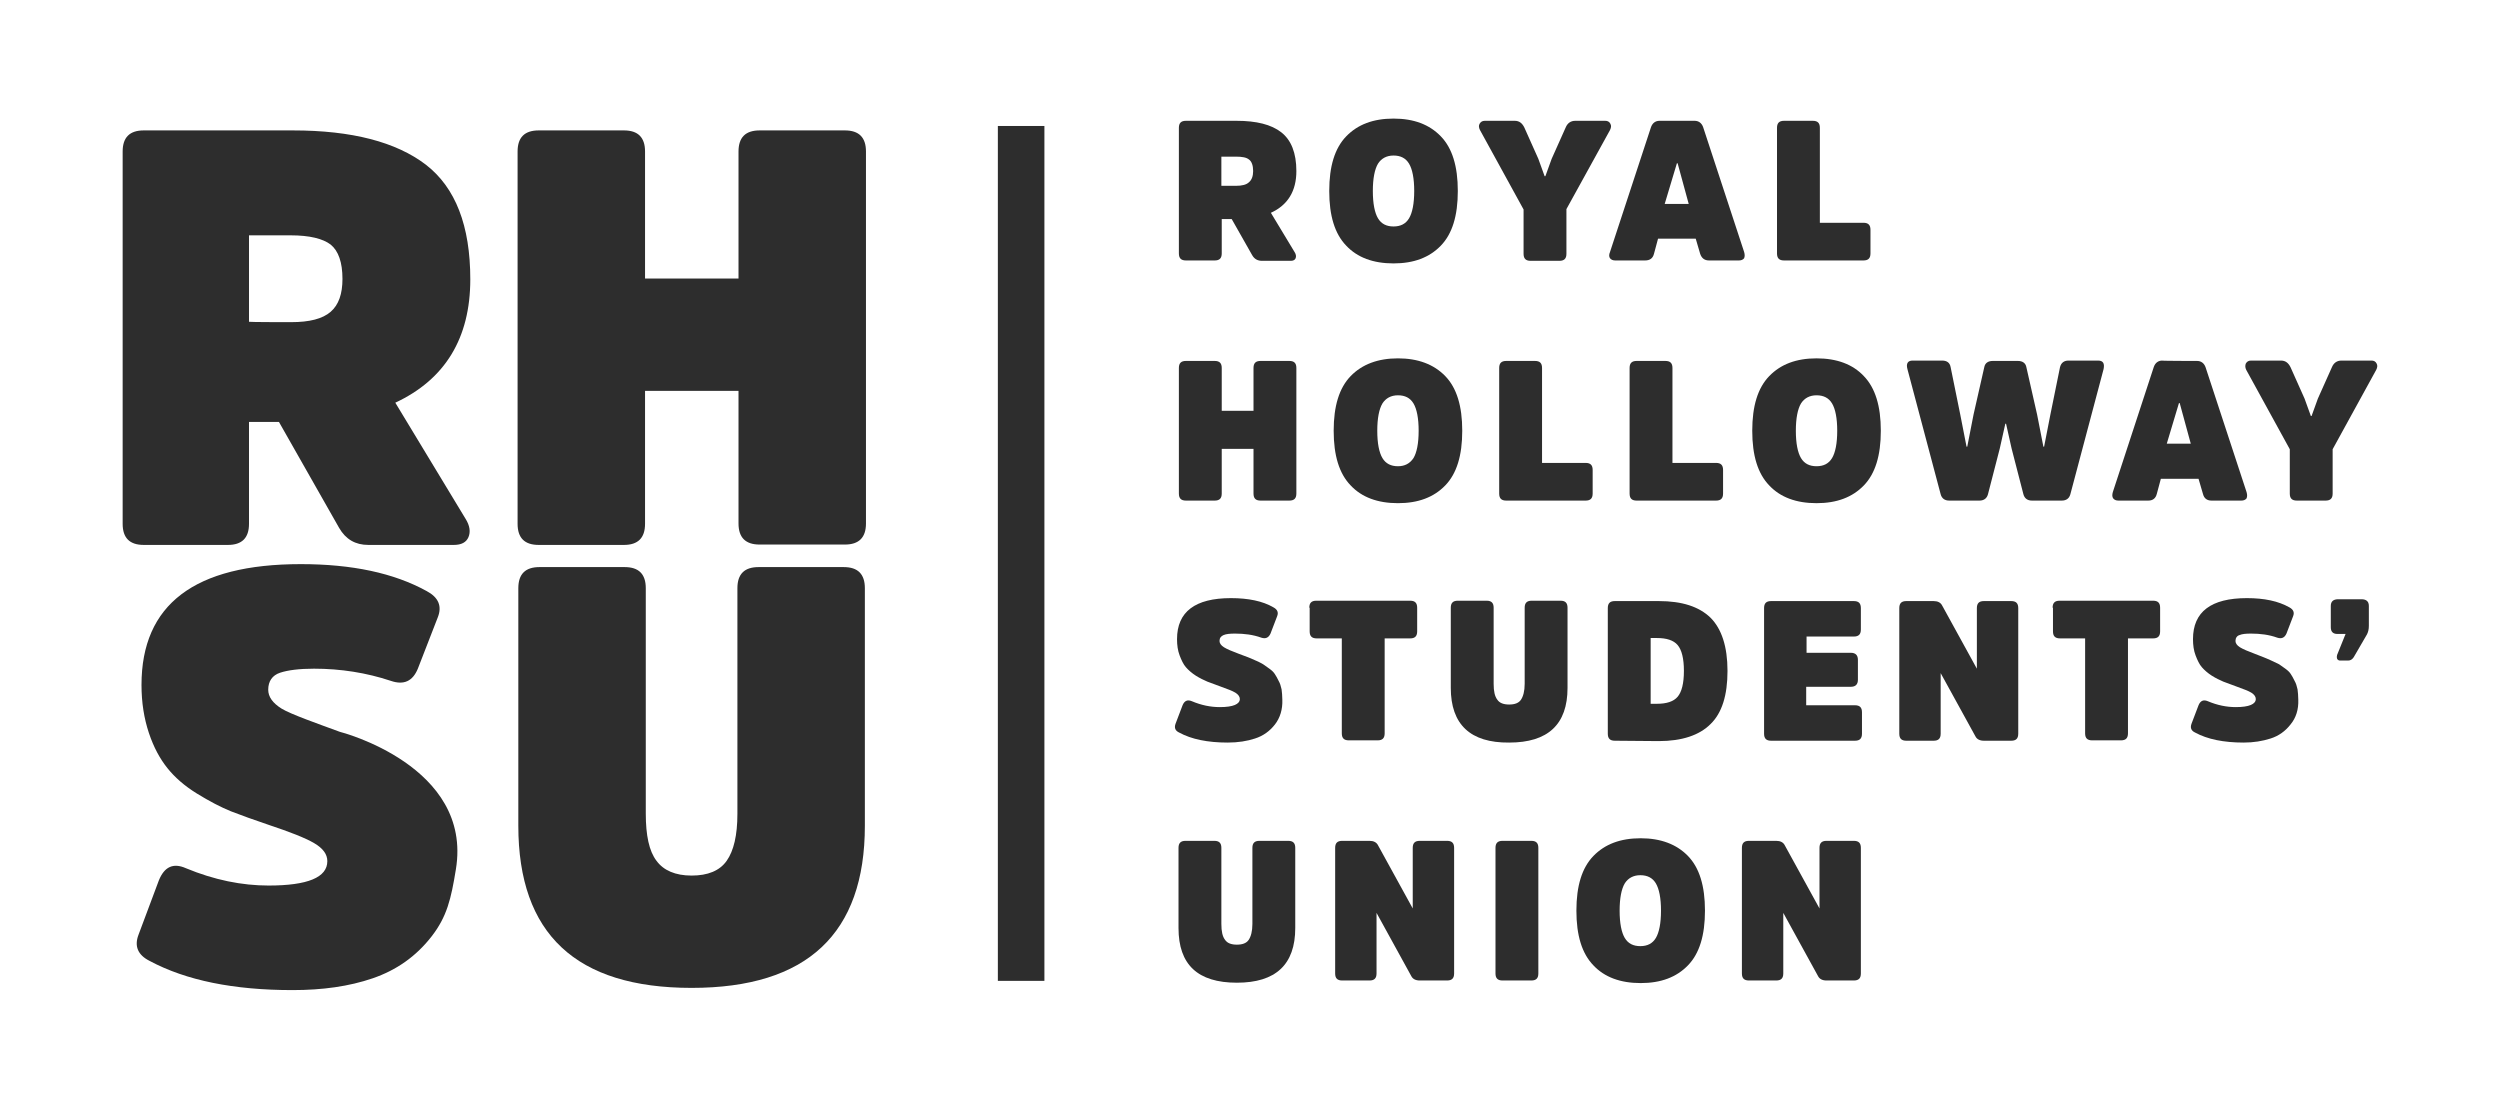 <?xml version="1.0" encoding="utf-8"?>
<!-- Generator: Adobe Illustrator 22.0.1, SVG Export Plug-In . SVG Version: 6.00 Build 0)  -->
<svg version="1.1" id="Layer_1" xmlns="http://www.w3.org/2000/svg" xmlns:xlink="http://www.w3.org/1999/xlink" x="0px" y="0px"
	 viewBox="0 0 676.7 300.1" style="enable-background:new 0 0 676.7 300.1;" xml:space="preserve">
<style type="text/css">
	.st0{fill:#333333;}
	.st1{fill:#2D2D2D;}
	.st2{fill:#7AC6CA;}
</style>
<g>
	<path class="st0" d="M240.1-1330.2c28.7,0,50.4,5.6,64.8,16.7s21.7,29.7,21.7,55.8c0,28.7-12.2,48.8-36.5,60.2l34.3,56.5
		c2.1,3.4,2.6,6.4,1.4,9s-3.5,3.8-7.1,3.8h-41.7c-6.3,0-11-2.8-14.3-8.3l-29.4-51.7h-14.6v49.7c0,6.8-3.4,10.3-10.3,10.3h-41.1
		c-6.9,0-10.3-3.4-10.3-10.3V-1320c0-6.8,3.4-10.3,10.3-10.3L240.1-1330.2L240.1-1330.2z M239.2-1236.6c8.9,0,15.4-1.7,19.3-5.1
		c3.9-3.4,5.9-8.8,5.9-16c0-8.2-1.9-13.8-5.7-16.7c-3.8-2.9-10.3-4.4-19.4-4.4h-20.6v42.2H239.2z"/>
	<path class="st0" d="M457.4-1203.2h-45.7v64.8c0,6.8-3.4,10.3-10.3,10.3h-41.7c-6.9,0-10.3-3.4-10.3-10.3V-1320
		c0-6.8,3.4-10.3,10.3-10.3h41.7c6.9,0,10.3,3.4,10.3,10.3v62h45.7v-62c0-6.8,3.4-10.3,10.3-10.3h41.7c6.9,0,10.3,3.4,10.3,10.3
		v181.6c0,6.8-3.4,10.3-10.3,10.3h-41.7c-6.9,0-10.3-3.4-10.3-10.3V-1203.2z"/>
	<path class="st0" d="M350.1-991v-115.9c0-6.8,3.4-10.3,10.3-10.3H402c6.9,0,10.3,3.4,10.3,10.3V-997c0,10.7,1.7,18.4,5.1,23.1
		c3.4,4.8,9.1,7.1,17.1,7.1c8,0,13.7-2.4,17.1-7.1s5.1-12.4,5.1-22.8v-110.2c0-6.8,3.4-10.3,10.3-10.3h41.7
		c6.9,0,10.3,3.4,10.3,10.3V-991c0,52.7-28.2,79.1-84.5,79.1C378.2-911.9,350.1-938.2,350.1-991z"/>
	<path class="st0" d="M319.5-969.8c-2.4,14.4-4.3,23.1-11.9,32.8s-17.1,16.5-28.6,20.3s-24.5,5.8-39.1,5.8
		c-28.6,0-51.9-4.7-69.7-14.2c-5.7-2.8-7.5-7.1-5.4-12.8l10-26.5c2.7-6.6,7-8.6,13.1-6c13.9,5.7,27.3,8.5,40.4,8.5
		c19.2,0,28.7-4,28.7-12c0-3.4-2.2-6.3-6.5-8.8c-4.4-2.5-11.7-5.4-21.9-8.8c-7.4-2.5-13.6-4.7-18.5-6.7c-4.9-2-10.4-4.9-16.5-8.7
		c-6.1-3.8-10.9-7.9-14.5-12.4c-3.6-4.5-6.6-10.1-9.1-17.1c-2.5-6.9-3.7-14.8-3.7-23.5c0-39.3,25.9-58.9,77.7-58.9
		c25,0,45.5,4.4,61.4,13.1c5.7,3,7.5,7.3,5.4,12.8l-9.7,25c-2.5,6.1-6.8,8.1-13.1,6c-12-4-24.5-6-37.6-6c-7.2,0-12.7,0.7-16.5,2
		s-5.7,4.1-5.7,8.2c0,3.4,2.1,6.4,6.4,9.1c4.3,2.7,18.3,7.6,28.5,11.4C263.2-1036.8,327.9-1020.2,319.5-969.8z"/>
</g>
<g>
	<g>
		<path class="st1" d="M334.7,32.7c5.4,0,9.4,1,12.1,3.1c2.7,2.1,4.1,5.6,4.1,10.5c0,5.4-2.3,9.2-6.9,11.3l6.4,10.6
			c0.4,0.6,0.5,1.2,0.3,1.7c-0.2,0.5-0.7,0.7-1.3,0.7h-7.8c-1.2,0-2.1-0.5-2.7-1.6l-5.5-9.7h-2.7v9.3c0,1.3-0.6,1.9-1.9,1.9H321
			c-1.3,0-1.9-0.6-1.9-1.9v-34c0-1.3,0.6-1.9,1.9-1.9H334.7z M334.5,50.3c1.7,0,2.9-0.3,3.6-1c0.7-0.6,1.1-1.6,1.1-3
			c0-1.5-0.4-2.6-1.1-3.1c-0.7-0.6-1.9-0.8-3.6-0.8h-3.9v7.9H334.5z"/>
		<path class="st1" d="M390,36.9c3.1,3.2,4.6,8.1,4.6,14.8c0,6.7-1.5,11.6-4.6,14.8c-3.1,3.2-7.3,4.8-12.8,4.8s-9.8-1.6-12.8-4.8
			c-3.1-3.2-4.6-8.1-4.6-14.8s1.5-11.6,4.6-14.8c3.1-3.2,7.3-4.8,12.8-4.8C382.7,32.1,386.9,33.7,390,36.9z M381.4,59.1
			c0.9-1.5,1.4-4,1.4-7.4c0-3.4-0.5-5.9-1.4-7.4c-0.9-1.5-2.3-2.2-4.2-2.2s-3.3,0.8-4.2,2.2c-0.9,1.5-1.4,4-1.4,7.4
			c0,3.4,0.5,5.9,1.4,7.4c0.9,1.5,2.3,2.2,4.2,2.2C379.1,61.3,380.5,60.6,381.4,59.1z"/>
		<path class="st1" d="M424,68.7c0,1.3-0.6,1.9-1.9,1.9h-7.8c-1.3,0-1.9-0.6-1.9-1.9v-12l-11.8-21.5c-0.3-0.6-0.4-1.2-0.1-1.7
			c0.3-0.5,0.7-0.8,1.4-0.8h8.1c1.2,0,2,0.6,2.6,1.8l3.8,8.5l1.7,4.7h0.2L420,43l3.8-8.5c0.5-1.2,1.4-1.8,2.6-1.8h8.1
			c0.6,0,1.1,0.2,1.4,0.8s0.2,1-0.1,1.7L424,56.6L424,68.7L424,68.7z"/>
		<path class="st1" d="M458.7,32.7c1.1,0,1.9,0.6,2.3,1.7l11.1,33.8c0.2,0.7,0.2,1.2,0,1.7c-0.3,0.4-0.8,0.6-1.4,0.6h-8.1
			c-1.2,0-2-0.6-2.4-1.8l-1.2-4.1h-10.2l-1.1,4.1c-0.3,1.2-1.1,1.8-2.4,1.8h-8.1c-0.6,0-1.1-0.2-1.4-0.6c-0.3-0.4-0.3-1,0-1.7
			l11.1-33.8c0.4-1.1,1.2-1.7,2.3-1.7H458.7z M457.1,55.2l-3-11h-0.2l-3.3,11H457.1z"/>
		<path class="st1" d="M492.6,60.3h11.8c1.3,0,1.9,0.6,1.9,1.9v6.4c0,1.3-0.6,1.9-1.9,1.9h-21.5c-1.3,0-1.9-0.6-1.9-1.9v-34
			c0-1.3,0.6-1.9,1.9-1.9h7.8c1.3,0,1.9,0.6,1.9,1.9V60.3z"/>
		<path class="st1" d="M339.3,121.5h-8.6v12.1c0,1.3-0.6,1.9-1.9,1.9H321c-1.3,0-1.9-0.6-1.9-1.9v-34c0-1.3,0.6-1.9,1.9-1.9h7.8
			c1.3,0,1.9,0.6,1.9,1.9v11.6h8.6V99.6c0-1.3,0.6-1.9,1.9-1.9h7.8c1.3,0,1.9,0.6,1.9,1.9v34c0,1.3-0.6,1.9-1.9,1.9h-7.8
			c-1.3,0-1.9-0.6-1.9-1.9V121.5z"/>
		<path class="st1" d="M391.2,101.8c3.1,3.2,4.6,8.1,4.6,14.8c0,6.7-1.5,11.6-4.6,14.8c-3.1,3.2-7.3,4.8-12.8,4.8s-9.8-1.6-12.8-4.8
			c-3.1-3.2-4.6-8.1-4.6-14.8s1.5-11.6,4.6-14.8c3.1-3.2,7.4-4.8,12.8-4.8C383.8,97,388.1,98.6,391.2,101.8z M382.6,124
			c0.9-1.5,1.4-4,1.4-7.4s-0.5-5.9-1.4-7.4c-0.9-1.5-2.3-2.2-4.2-2.2s-3.3,0.8-4.2,2.2c-0.9,1.5-1.4,4-1.4,7.4s0.5,5.9,1.4,7.4
			c0.9,1.5,2.3,2.2,4.2,2.2C380.2,126.2,381.6,125.5,382.6,124z"/>
		<path class="st1" d="M417.4,125.3h11.8c1.3,0,1.9,0.6,1.9,1.9v6.4c0,1.3-0.6,1.9-1.9,1.9h-21.5c-1.3,0-1.9-0.6-1.9-1.9v-34
			c0-1.3,0.6-1.9,1.9-1.9h7.8c1.3,0,1.9,0.6,1.9,1.9V125.3z"/>
		<path class="st1" d="M452.7,125.3h11.8c1.3,0,1.9,0.6,1.9,1.9v6.4c0,1.3-0.6,1.9-1.9,1.9h-21.5c-1.3,0-1.9-0.6-1.9-1.9v-34
			c0-1.3,0.6-1.9,1.9-1.9h7.8c1.3,0,1.9,0.6,1.9,1.9L452.7,125.3L452.7,125.3z"/>
		<path class="st1" d="M504.5,101.8c3.1,3.2,4.6,8.1,4.6,14.8c0,6.7-1.5,11.6-4.6,14.8c-3.1,3.2-7.3,4.8-12.8,4.8s-9.8-1.6-12.8-4.8
			c-3.1-3.2-4.6-8.1-4.6-14.8s1.5-11.6,4.6-14.8s7.3-4.8,12.8-4.8C497.2,97,501.5,98.6,504.5,101.8z M495.9,124
			c0.9-1.5,1.4-4,1.4-7.4s-0.5-5.9-1.4-7.4c-0.9-1.5-2.3-2.2-4.2-2.2s-3.3,0.8-4.2,2.2c-0.9,1.5-1.4,4-1.4,7.4s0.5,5.9,1.4,7.4
			c0.9,1.5,2.3,2.2,4.2,2.2C493.6,126.2,495,125.5,495.9,124z"/>
		<path class="st1" d="M546.2,97.7c1.3,0,2.1,0.6,2.3,1.7l2.9,12.8l1.7,8.7h0.2l1.7-8.7l2.6-12.8c0.3-1.2,1.1-1.8,2.3-1.8h8
			c1.4,0,1.8,0.8,1.5,2.3l-9,33.9c-0.3,1.1-1.1,1.7-2.3,1.7H550c-1.2,0-2-0.6-2.3-1.7l-3.2-12.4l-1.5-6.7h-0.2l-1.5,6.7l-3.2,12.4
			c-0.3,1.1-1.1,1.7-2.3,1.7h-8.2c-1.2,0-2-0.6-2.3-1.7l-9-33.9c-0.4-1.5,0.1-2.3,1.4-2.3h8c1.3,0,2.1,0.6,2.3,1.8l2.6,12.8l1.7,8.7
			h0.2l1.7-8.7l2.9-12.8c0.2-1.1,1-1.7,2.3-1.7H546.2z"/>
		<path class="st1" d="M594.7,97.7c1.1,0,1.9,0.6,2.3,1.7l11.1,33.8c0.2,0.7,0.2,1.2,0,1.7c-0.3,0.4-0.8,0.6-1.4,0.6h-8.1
			c-1.2,0-2-0.6-2.3-1.8l-1.2-4.1h-10.2l-1.1,4.1c-0.3,1.2-1.1,1.8-2.3,1.8h-8.1c-0.6,0-1.1-0.2-1.4-0.6c-0.3-0.4-0.3-1-0.1-1.7
			l11.1-33.9c0.4-1.1,1.2-1.7,2.3-1.7C585,97.7,594.7,97.7,594.7,97.7z M593,120.1l-3-11h-0.2l-3.3,11H593z"/>
		<path class="st1" d="M631.4,133.6c0,1.3-0.6,1.9-1.9,1.9h-7.8c-1.3,0-1.9-0.6-1.9-1.9v-12L608,100.1c-0.3-0.6-0.3-1.2-0.1-1.7
			c0.3-0.5,0.7-0.8,1.4-0.8h8.1c1.2,0,2,0.6,2.6,1.8l3.8,8.5l1.7,4.7h0.2l1.7-4.7l3.8-8.5c0.5-1.2,1.4-1.8,2.6-1.8h8.1
			c0.6,0,1.1,0.2,1.4,0.8c0.3,0.5,0.2,1.1-0.1,1.7l-11.8,21.5L631.4,133.6L631.4,133.6z"/>
		<path class="st1" d="M345.1,196.1c-1.4,1.8-3.2,3.1-5.4,3.8c-2.1,0.7-4.6,1.1-7.4,1.1c-5.4,0-9.8-0.9-13.1-2.7
			c-1.1-0.5-1.4-1.3-1-2.4l1.9-5c0.5-1.2,1.3-1.6,2.5-1.1c2.6,1.1,5.1,1.6,7.6,1.6c3.6,0,5.4-0.8,5.4-2.2c0-0.6-0.4-1.2-1.2-1.7
			c-0.8-0.5-2.2-1-4.1-1.7c-1.4-0.5-2.5-0.9-3.5-1.3c-0.9-0.4-2-0.9-3.1-1.6s-2-1.5-2.7-2.3c-0.7-0.8-1.2-1.9-1.7-3.2
			c-0.5-1.3-0.7-2.8-0.7-4.4c0-7.4,4.9-11.1,14.6-11.1c4.7,0,8.6,0.8,11.5,2.5c1.1,0.6,1.4,1.4,1,2.4l-1.8,4.7
			c-0.5,1.1-1.3,1.5-2.5,1.1c-2.2-0.8-4.6-1.1-7.1-1.1c-1.4,0-2.4,0.1-3.1,0.4s-1.1,0.8-1.1,1.6c0,0.6,0.4,1.2,1.2,1.7
			c0.8,0.5,2.2,1.1,4.1,1.8l2.4,0.9c0.4,0.2,1.1,0.4,2.1,0.9c1,0.4,1.6,0.8,2,1c0.4,0.3,1,0.7,1.7,1.2c0.7,0.5,1.2,1,1.5,1.5
			s0.7,1.1,1,1.8c0.4,0.7,0.6,1.4,0.8,2.3c0.1,0.8,0.2,1.8,0.2,2.8C347.2,192,346.5,194.3,345.1,196.1z"/>
		<path class="st1" d="M354.4,164.5c0-1.3,0.6-1.9,1.9-1.9h25.4c1.3,0,1.9,0.6,1.9,1.9v6.4c0,1.3-0.6,1.9-1.9,1.9h-6.9v25.7
			c0,1.3-0.6,1.9-1.9,1.9h-7.8c-1.3,0-1.9-0.6-1.9-1.9v-25.7h-6.8c-1.3,0-1.9-0.6-1.9-1.9V164.5z"/>
		<path class="st1" d="M392.7,186.2v-21.7c0-1.3,0.6-1.9,1.9-1.9h7.8c1.3,0,1.9,0.6,1.9,1.9v20.6c0,2,0.3,3.4,1,4.3
			c0.6,0.9,1.7,1.3,3.2,1.3s2.6-0.4,3.2-1.3c0.6-0.9,1-2.3,1-4.3v-20.6c0-1.3,0.6-1.9,1.9-1.9h7.8c1.3,0,1.9,0.6,1.9,1.9v21.7
			c0,9.9-5.3,14.8-15.8,14.8C398,201.1,392.7,196.1,392.7,186.2z"/>
		<path class="st1" d="M437.1,200.5c-1.3,0-1.9-0.6-1.9-1.9v-34c0-1.3,0.6-1.9,1.9-1.9H449c6.3,0,10.9,1.5,14,4.5
			c3,3,4.6,7.8,4.6,14.4s-1.5,11.4-4.6,14.4c-3,3-7.7,4.6-14,4.6L437.1,200.5L437.1,200.5z M446.8,172.7v17.8h1.7
			c2.6,0,4.5-0.6,5.6-1.9c1.1-1.3,1.7-3.6,1.7-7s-0.6-5.7-1.7-7c-1.1-1.3-3-1.9-5.6-1.9L446.8,172.7L446.8,172.7z"/>
		<path class="st1" d="M488.9,185.9v5h13.2c1.3,0,1.9,0.6,1.9,1.9v5.8c0,1.3-0.6,1.9-1.9,1.9h-22.7c-1.3,0-1.9-0.6-1.9-1.9v-34
			c0-1.3,0.6-1.9,1.9-1.9h22.4c1.3,0,1.9,0.6,1.9,1.9v5.8c0,1.3-0.6,1.9-1.9,1.9h-12.8v4.4h12c1.2,0,1.9,0.6,1.9,1.9v5.4
			c0,1.2-0.6,1.9-1.9,1.9L488.9,185.9L488.9,185.9z"/>
		<path class="st1" d="M546.3,198.6c0,1.3-0.6,1.9-1.9,1.9h-7.4c-1.1,0-1.9-0.4-2.3-1.2l-9.4-17.1v16.4c0,1.3-0.6,1.9-1.9,1.9h-7.4
			c-1.3,0-1.9-0.6-1.9-1.9v-34c0-1.3,0.6-1.9,1.9-1.9h7.4c1.1,0,1.9,0.4,2.3,1.2l9.4,17.1v-16.4c0-1.3,0.6-1.9,1.9-1.9h7.4
			c1.3,0,1.9,0.6,1.9,1.9L546.3,198.6L546.3,198.6z"/>
		<path class="st1" d="M555.6,164.5c0-1.3,0.6-1.9,1.9-1.9h25.3c1.3,0,1.9,0.6,1.9,1.9v6.4c0,1.3-0.6,1.9-1.9,1.9H576v25.7
			c0,1.3-0.6,1.9-1.9,1.9h-7.8c-1.3,0-1.9-0.6-1.9-1.9v-25.7h-6.8c-1.3,0-1.9-0.6-1.9-1.9V164.5z"/>
		<path class="st1" d="M620,196.1c-1.4,1.8-3.2,3.1-5.4,3.8c-2.2,0.7-4.6,1.1-7.3,1.1c-5.4,0-9.8-0.9-13.1-2.7
			c-1.1-0.5-1.4-1.3-1-2.4l1.9-5c0.5-1.2,1.3-1.6,2.5-1.1c2.6,1.1,5.1,1.6,7.6,1.6c3.6,0,5.4-0.8,5.4-2.2c0-0.6-0.4-1.2-1.2-1.7
			c-0.8-0.5-2.2-1-4.1-1.7c-1.4-0.5-2.5-0.9-3.5-1.3c-0.9-0.4-2-0.9-3.1-1.6c-1.1-0.7-2-1.5-2.7-2.3c-0.7-0.8-1.2-1.9-1.7-3.2
			s-0.7-2.8-0.7-4.4c0-7.4,4.9-11.1,14.6-11.1c4.7,0,8.5,0.8,11.5,2.5c1.1,0.6,1.4,1.4,1,2.4l-1.8,4.7c-0.5,1.1-1.3,1.5-2.5,1.1
			c-2.2-0.8-4.6-1.1-7.1-1.1c-1.4,0-2.4,0.1-3.1,0.4c-0.7,0.2-1.1,0.8-1.1,1.6c0,0.6,0.4,1.2,1.2,1.7s2.2,1.1,4.1,1.8l2.3,0.9
			c0.4,0.2,1.1,0.4,2.1,0.9s1.7,0.8,2.1,1c0.4,0.3,1,0.7,1.7,1.2c0.7,0.5,1.2,1,1.5,1.5s0.7,1.1,1,1.8c0.4,0.7,0.6,1.4,0.8,2.3
			c0.1,0.8,0.2,1.8,0.2,2.8C622.2,192,621.5,194.3,620,196.1z"/>
		<path class="st1" d="M637.1,177.9c-0.4,0.6-0.9,0.9-1.5,0.9h-2.1c-0.4,0-0.7-0.1-0.9-0.5c-0.1-0.3-0.1-0.6,0-1l2.3-5.7h-2.2
			c-1.2,0-1.8-0.6-1.8-1.8V164c0-1.2,0.7-1.8,2-1.8h6.3c1.3,0,2,0.6,2,1.8v5.4c0,1-0.2,1.7-0.5,2.3L637.1,177.9z"/>
		<path class="st1" d="M319,251.2v-21.7c0-1.3,0.6-1.9,1.9-1.9h7.8c1.3,0,1.9,0.6,1.9,1.9v20.6c0,2,0.3,3.4,1,4.3
			c0.6,0.9,1.7,1.3,3.2,1.3s2.6-0.4,3.2-1.3c0.6-0.9,1-2.3,1-4.3v-20.6c0-1.3,0.6-1.9,1.9-1.9h7.8c1.3,0,1.9,0.6,1.9,1.9v21.7
			c0,9.9-5.3,14.8-15.8,14.8C324.2,266,319,261.1,319,251.2z"/>
		<path class="st1" d="M393.6,263.5c0,1.3-0.6,1.9-1.9,1.9h-7.4c-1.1,0-1.9-0.4-2.3-1.2l-9.4-17.1v16.4c0,1.3-0.6,1.9-1.9,1.9h-7.4
			c-1.3,0-1.9-0.6-1.9-1.9v-34c0-1.3,0.6-1.9,1.9-1.9h7.4c1.1,0,1.9,0.4,2.3,1.2l9.4,17.1v-16.4c0-1.3,0.6-1.9,1.9-1.9h7.4
			c1.3,0,1.9,0.6,1.9,1.9L393.6,263.5L393.6,263.5z"/>
		<path class="st1" d="M404.8,229.5c0-1.3,0.6-1.9,1.9-1.9h7.8c1.3,0,1.9,0.6,1.9,1.9v34c0,1.3-0.6,1.9-1.9,1.9h-7.8
			c-1.3,0-1.9-0.6-1.9-1.9V229.5z"/>
		<path class="st1" d="M456.9,231.7c3.1,3.2,4.6,8.1,4.6,14.8s-1.5,11.6-4.6,14.8c-3.1,3.2-7.3,4.8-12.8,4.8s-9.8-1.6-12.8-4.8
			c-3.1-3.2-4.6-8.1-4.6-14.8c0-6.7,1.5-11.6,4.6-14.8c3.1-3.2,7.3-4.8,12.8-4.8C449.5,226.9,453.8,228.5,456.9,231.7z M448.2,253.9
			c0.9-1.5,1.4-4,1.4-7.4s-0.5-5.9-1.4-7.4c-0.9-1.5-2.3-2.2-4.2-2.2s-3.3,0.8-4.2,2.2c-0.9,1.5-1.4,4-1.4,7.4s0.5,5.9,1.4,7.4
			c0.9,1.5,2.3,2.2,4.2,2.2S447.3,255.4,448.2,253.9z"/>
		<path class="st1" d="M503.7,263.5c0,1.3-0.6,1.9-1.9,1.9h-7.4c-1.1,0-1.9-0.4-2.3-1.2l-9.4-17.1v16.4c0,1.3-0.6,1.9-1.9,1.9h-7.4
			c-1.3,0-1.9-0.6-1.9-1.9v-34c0-1.3,0.6-1.9,1.9-1.9h7.4c1.1,0,1.9,0.4,2.3,1.2l9.4,17.1v-16.4c0-1.3,0.6-1.9,1.9-1.9h7.4
			c1.3,0,1.9,0.6,1.9,1.9V263.5z"/>
	</g>
	<rect x="270.1" y="34.1" class="st1" width="12.6" height="231.4"/>
	<g>
		<path class="st1" d="M79.3,35.3c15.9,0,27.9,3.1,36,9.3c8,6.2,12,16.5,12,31c0,15.9-6.8,27.1-20.3,33.4l19,31.4
			c1.2,1.9,1.4,3.6,0.8,5c-0.6,1.4-1.9,2.1-4,2.1H99.7c-3.5,0-6.1-1.5-7.9-4.6l-16.3-28.7h-8.1v27.6c0,3.8-1.9,5.7-5.7,5.7H38.9
			c-3.8,0-5.7-1.9-5.7-5.7V41c0-3.8,1.9-5.7,5.7-5.7L79.3,35.3L79.3,35.3z M78.8,87.2c5,0,8.5-0.9,10.7-2.8s3.2-4.9,3.2-8.9
			c0-4.5-1.1-7.6-3.2-9.3c-2.1-1.6-5.7-2.5-10.8-2.5H67.4v23.4C67.4,87.2,78.8,87.2,78.8,87.2z"/>
		<path class="st1" d="M199.9,105.8h-25.3v36c0,3.8-1.9,5.7-5.7,5.7h-23.1c-3.8,0-5.7-1.9-5.7-5.7V41c0-3.8,1.9-5.7,5.7-5.7h23.1
			c3.8,0,5.7,1.9,5.7,5.7v34.4h25.3V41c0-3.8,1.9-5.7,5.7-5.7h23.1c3.8,0,5.7,1.9,5.7,5.7v100.7c0,3.8-1.9,5.7-5.7,5.7h-23.1
			c-3.8,0-5.7-1.9-5.7-5.7L199.9,105.8L199.9,105.8z"/>
		<path class="st1" d="M140.3,223.5v-64.3c0-3.8,1.9-5.7,5.7-5.7h23.1c3.8,0,5.7,1.9,5.7,5.7v61c0,5.9,0.9,10.2,2.9,12.8
			c1.9,2.6,5.1,4,9.5,4c4.4,0,7.6-1.3,9.5-4s2.9-6.9,2.9-12.7v-61.1c0-3.8,1.9-5.7,5.7-5.7h23.1c3.8,0,5.7,1.9,5.7,5.7v64.3
			c0,29.2-15.6,43.9-46.9,43.9C155.9,267.4,140.3,252.8,140.3,223.5z"/>
		<path class="st1" d="M123.4,235.3c-1.3,8-2.4,12.8-6.6,18.2s-9.5,9.1-15.9,11.3c-6.4,2.2-13.6,3.2-21.7,3.2
			c-15.9,0-28.8-2.6-38.7-7.9c-3.2-1.6-4.2-4-3-7.1l5.5-14.7c1.5-3.7,3.9-4.8,7.3-3.3c7.7,3.2,15.2,4.7,22.4,4.7
			c10.6,0,15.9-2.2,15.9-6.6c0-1.9-1.2-3.5-3.6-4.9s-6.5-3-12.2-4.9c-4.1-1.4-7.5-2.6-10.3-3.7c-2.7-1.1-5.8-2.7-9.2-4.8
			c-3.4-2.1-6-4.4-8-6.9c-2-2.5-3.7-5.6-5-9.5s-2-8.2-2-13c0-21.8,14.4-32.7,43.1-32.7c13.9,0,25.2,2.4,34.1,7.3
			c3.2,1.7,4.2,4.1,3,7.1l-5.4,13.9c-1.4,3.4-3.8,4.5-7.3,3.3c-6.6-2.2-13.6-3.3-20.8-3.3c-4,0-7.1,0.4-9.2,1.1
			c-2.1,0.7-3.2,2.3-3.2,4.6c0,1.9,1.2,3.6,3.6,5.1s10.1,4.2,15.8,6.3C92.1,198.1,128,207.3,123.4,235.3z"/>
	</g>
</g>
<g>
	<g>
		<path class="st0" d="M181.6-634.5c6.9,0,12.1,1.3,15.6,4s5.2,7.2,5.2,13.4c0,6.9-2.9,11.7-8.8,14.5l8.2,13.6
			c0.5,0.8,0.6,1.5,0.3,2.2c-0.3,0.6-0.8,0.9-1.7,0.9h-10c-1.5,0-2.6-0.7-3.4-2l-7.1-12.4h-3.5v11.9c0,1.7-0.8,2.5-2.5,2.5h-9.9
			c-1.6,0-2.5-0.8-2.5-2.5v-43.7c0-1.7,0.8-2.5,2.5-2.5L181.6-634.5L181.6-634.5z M181.4-612c2.1,0,3.7-0.4,4.6-1.2
			c0.9-0.8,1.4-2.1,1.4-3.8c0-2-0.5-3.3-1.4-4c-0.9-0.7-2.5-1.1-4.7-1.1h-4.9v10.2L181.4-612L181.4-612z"/>
		<path class="st0" d="M252.6-629.2c3.9,4.1,5.9,10.4,5.9,19s-2,14.9-5.9,19s-9.4,6.1-16.5,6.1c-7.1,0-12.5-2-16.5-6.1
			c-3.9-4.1-5.9-10.4-5.9-19s2-14.9,5.9-19c3.9-4.1,9.4-6.1,16.5-6.1S248.7-633.3,252.6-629.2z M241.6-600.8
			c1.2-1.9,1.8-5.1,1.8-9.5c0-4.4-0.6-7.5-1.8-9.5c-1.2-1.9-3-2.9-5.4-2.9c-2.4,0-4.2,1-5.4,2.9s-1.8,5.1-1.8,9.5
			c0,4.4,0.6,7.5,1.8,9.5s3,2.9,5.4,2.9C238.6-597.9,240.4-598.8,241.6-600.8z"/>
		<path class="st0" d="M296.2-588.4c0,1.7-0.8,2.5-2.5,2.5h-10c-1.6,0-2.5-0.8-2.5-2.5v-15.4l-15.1-27.6c-0.4-0.8-0.5-1.5-0.1-2.1
			c0.3-0.6,0.9-1,1.8-1h10.4c1.5,0,2.6,0.8,3.3,2.3l4.9,10.9l2.2,6h0.3l2.2-6l4.9-10.9c0.7-1.5,1.8-2.3,3.3-2.3h10.4
			c0.8,0,1.4,0.3,1.8,1s0.3,1.3-0.1,2.1l-15.1,27.6L296.2-588.4L296.2-588.4z"/>
		<path class="st0" d="M340.8-634.5c1.5,0,2.5,0.7,3,2.2l14.2,43.5c0.3,0.9,0.3,1.6-0.1,2.1c-0.4,0.5-1,0.8-1.8,0.8h-10.4
			c-1.6,0-2.6-0.8-3-2.3l-1.5-5.3H328l-1.4,5.3c-0.4,1.5-1.4,2.3-3,2.3h-10.4c-0.8,0-1.4-0.3-1.8-0.8c-0.4-0.5-0.4-1.3-0.1-2.1
			l14.2-43.5c0.5-1.5,1.5-2.2,3-2.2H340.8z M338.7-605.7l-3.9-14.1h-0.2l-4.2,14.1H338.7z"/>
		<path class="st0" d="M384.2-599.1h15.1c1.6,0,2.5,0.8,2.5,2.5v8.2c0,1.7-0.8,2.5-2.5,2.5h-27.6c-1.6,0-2.5-0.8-2.5-2.5v-43.7
			c0-1.7,0.8-2.5,2.5-2.5h10c1.6,0,2.5,0.8,2.5,2.5V-599.1z"/>
		<path class="st0" d="M187.5-520.7h-11v15.6c0,1.6-0.8,2.5-2.5,2.5h-10c-1.6,0-2.5-0.8-2.5-2.5v-43.6c0-1.7,0.8-2.5,2.5-2.5h10
			c1.6,0,2.5,0.8,2.5,2.5v14.9h11v-14.9c0-1.7,0.8-2.5,2.5-2.5h10c1.6,0,2.5,0.8,2.5,2.5v43.6c0,1.6-0.8,2.5-2.5,2.5h-10
			c-1.6,0-2.5-0.8-2.5-2.5V-520.7z"/>
		<path class="st0" d="M254.1-545.9c3.9,4.1,5.9,10.4,5.9,19s-2,14.9-5.9,19s-9.4,6.1-16.5,6.1s-12.5-2-16.5-6.1
			c-3.9-4.1-5.9-10.4-5.9-19s2-14.9,5.9-19c3.9-4.1,9.4-6.1,16.5-6.1C244.7-552,250.2-550,254.1-545.9z M243.1-517.4
			c1.2-1.9,1.8-5.1,1.8-9.5s-0.6-7.5-1.8-9.5c-1.2-1.9-3-2.9-5.4-2.9c-2.4,0-4.2,1-5.4,2.9s-1.8,5.1-1.8,9.5s0.6,7.5,1.8,9.5
			s3,2.9,5.4,2.9S241.9-515.5,243.1-517.4z"/>
		<path class="st0" d="M287.7-515.8h15.1c1.6,0,2.5,0.8,2.5,2.5v8.2c0,1.6-0.8,2.5-2.5,2.5h-27.6c-1.6,0-2.5-0.8-2.5-2.5v-43.7
			c0-1.7,0.8-2.5,2.5-2.5h10c1.6,0,2.5,0.8,2.5,2.5V-515.8z"/>
		<path class="st0" d="M333-515.8h15.1c1.6,0,2.5,0.8,2.5,2.5v8.2c0,1.6-0.8,2.5-2.5,2.5h-27.6c-1.6,0-2.5-0.8-2.5-2.5v-43.7
			c0-1.7,0.8-2.5,2.5-2.5h10c1.6,0,2.5,0.8,2.5,2.5V-515.8z"/>
		<path class="st0" d="M399.6-545.9c3.9,4.1,5.9,10.4,5.9,19s-2,14.9-5.9,19s-9.4,6.1-16.5,6.1c-7,0-12.5-2-16.5-6.1
			c-3.9-4.1-5.9-10.4-5.9-19s2-14.9,5.9-19c3.9-4.1,9.4-6.1,16.5-6.1C390.2-552,395.7-550,399.6-545.9z M388.6-517.4
			c1.2-1.9,1.8-5.1,1.8-9.5s-0.6-7.5-1.8-9.5s-3-2.9-5.4-2.9s-4.2,1-5.4,2.9s-1.8,5.1-1.8,9.5s0.6,7.5,1.8,9.5s3,2.9,5.4,2.9
			C385.6-514.5,387.4-515.5,388.6-517.4z"/>
		<path class="st0" d="M453-551.2c1.7,0,2.7,0.7,3,2.2l3.7,16.5l2.2,11.2h0.3l2.1-11.2l3.4-16.4c0.4-1.5,1.4-2.3,3-2.3H481
			c1.7,0,2.4,1,1.9,3l-11.5,43.4c-0.4,1.5-1.4,2.2-3,2.2h-10.5c-1.6,0-2.5-0.7-3-2.2l-4.1-15.9l-1.9-8.7h-0.3l-1.9,8.7l-4.1,15.9
			c-0.4,1.5-1.4,2.2-3,2.2h-10.5c-1.6,0-2.5-0.7-3-2.2l-11.5-43.4c-0.5-2,0.1-3,1.9-3h10.3c1.6,0,2.7,0.8,3,2.3l3.4,16.4l2.1,11.2
			h0.3l2.2-11.2l3.7-16.5c0.3-1.5,1.3-2.2,3-2.2L453-551.2L453-551.2z"/>
		<path class="st0" d="M515.3-551.2c1.5,0,2.5,0.7,3,2.2l14.2,43.4c0.3,0.9,0.3,1.6-0.1,2.1c-0.4,0.5-1,0.8-1.8,0.8h-10.4
			c-1.6,0-2.6-0.8-3-2.3l-1.5-5.3h-13.1l-1.4,5.3c-0.4,1.5-1.4,2.3-3,2.3h-10.4c-0.8,0-1.4-0.3-1.8-0.8c-0.4-0.5-0.4-1.3-0.1-2.1
			L500-549c0.5-1.5,1.5-2.2,3-2.2L515.3-551.2L515.3-551.2z M513.1-522.4l-3.9-14.1H509l-4.2,14.1H513.1z"/>
		<path class="st0" d="M562.5-505.1c0,1.6-0.8,2.5-2.5,2.5h-10c-1.7,0-2.5-0.8-2.5-2.5v-15.4l-15.1-27.6c-0.4-0.8-0.5-1.5-0.1-2.1
			c0.3-0.6,0.9-1,1.8-1h10.4c1.5,0,2.6,0.8,3.3,2.3l4.9,10.9l2.2,6h0.3l2.2-6l4.9-10.9c0.7-1.5,1.8-2.3,3.3-2.3h10.4
			c0.8,0,1.4,0.3,1.8,1s0.3,1.3-0.1,2.1l-15.1,27.6L562.5-505.1L562.5-505.1z"/>
		<path class="st0" d="M194.9-424.8c-1.8,2.3-4.1,4-6.9,4.9c-2.8,0.9-5.9,1.4-9.4,1.4c-6.9,0-12.5-1.1-16.8-3.4
			c-1.4-0.7-1.8-1.7-1.3-3.1l2.4-6.4c0.6-1.6,1.7-2.1,3.2-1.4c3.3,1.4,6.6,2.1,9.8,2.1c4.6,0,6.9-1,6.9-2.9c0-0.8-0.5-1.5-1.6-2.1
			c-1.1-0.6-2.8-1.3-5.3-2.1c-1.8-0.6-3.3-1.1-4.5-1.6c-1.2-0.5-2.5-1.2-4-2.1c-1.5-0.9-2.6-1.9-3.5-3c-0.9-1.1-1.6-2.5-2.2-4.1
			c-0.6-1.7-0.9-3.6-0.9-5.7c0-9.5,6.2-14.2,18.7-14.2c6,0,11,1,14.8,3.2c1.4,0.7,1.8,1.8,1.3,3.1l-2.3,6c-0.6,1.5-1.6,2-3.2,1.4
			c-2.9-1-5.9-1.4-9.1-1.4c-1.7,0-3.1,0.2-4,0.5c-0.9,0.3-1.4,1-1.4,2c0,0.8,0.5,1.5,1.5,2.2c1,0.6,2.8,1.4,5.2,2.3l3,1.1
			c0.6,0.2,1.4,0.6,2.7,1.1c1.2,0.5,2.1,1,2.6,1.3c0.5,0.4,1.2,0.9,2.2,1.5s1.6,1.3,2,1.9s0.9,1.4,1.3,2.3c0.5,0.9,0.8,1.8,1,2.9
			c0.2,1.1,0.3,2.2,0.3,3.5C197.7-430.1,196.8-427.1,194.9-424.8z"/>
		<path class="st0" d="M206.9-465.4c0-1.6,0.8-2.5,2.5-2.5h32.5c1.6,0,2.5,0.8,2.5,2.5v8.2c0,1.6-0.8,2.5-2.5,2.5h-8.8v33
			c0,1.6-0.8,2.5-2.5,2.5h-10c-1.6,0-2.5-0.8-2.5-2.5v-33h-8.8c-1.6,0-2.5-0.8-2.5-2.5V-465.4z"/>
		<path class="st0" d="M256.1-437.5v-27.9c0-1.6,0.8-2.5,2.5-2.5h10c1.6,0,2.5,0.8,2.5,2.5v26.4c0,2.6,0.4,4.4,1.2,5.6
			c0.8,1.1,2.2,1.7,4.1,1.7c1.9,0,3.3-0.6,4.1-1.7c0.8-1.1,1.2-3,1.2-5.5v-26.5c0-1.6,0.8-2.5,2.5-2.5h10c1.6,0,2.5,0.8,2.5,2.5
			v27.9c0,12.7-6.8,19-20.3,19C262.9-418.5,256.1-424.8,256.1-437.5z"/>
		<path class="st0" d="M313-419.3c-1.6,0-2.5-0.8-2.5-2.5v-43.6c0-1.6,0.8-2.5,2.5-2.5h15.3c8,0,14,2,18,5.8
			c3.9,3.9,5.9,10,5.9,18.5c0,8.4-2,14.6-5.9,18.5c-3.9,3.9-9.9,5.8-18,5.8L313-419.3L313-419.3z M325.5-455v22.8h2.1
			c3.3,0,5.7-0.8,7.2-2.4c1.5-1.6,2.2-4.6,2.2-9s-0.7-7.3-2.2-9c-1.5-1.6-3.9-2.4-7.2-2.4L325.5-455L325.5-455z"/>
		<path class="st0" d="M379.6-438v6.4h16.9c1.6,0,2.5,0.8,2.5,2.5v7.4c0,1.6-0.8,2.5-2.5,2.5h-29.1c-1.6,0-2.5-0.8-2.5-2.5v-43.6
			c0-1.6,0.8-2.5,2.5-2.5h28.7c1.6,0,2.5,0.8,2.5,2.5v7.4c0,1.6-0.8,2.5-2.5,2.5h-16.5v5.7H395c1.6,0,2.4,0.8,2.4,2.5v6.9
			c0,1.6-0.8,2.4-2.4,2.4L379.6-438L379.6-438z"/>
		<path class="st0" d="M453.1-421.7c0,1.6-0.8,2.5-2.5,2.5h-9.5c-1.4,0-2.4-0.5-3-1.5l-12.1-22v21c0,1.6-0.8,2.5-2.5,2.5h-9.5
			c-1.6,0-2.5-0.8-2.5-2.5v-43.6c0-1.6,0.8-2.5,2.5-2.5h9.5c1.4,0,2.4,0.5,3,1.5l12.1,22v-21c0-1.6,0.8-2.5,2.5-2.5h9.5
			c1.6,0,2.5,0.8,2.5,2.5V-421.7z"/>
		<path class="st0" d="M465.1-465.4c0-1.6,0.8-2.5,2.5-2.5h32.5c1.6,0,2.5,0.8,2.5,2.5v8.2c0,1.6-0.8,2.5-2.5,2.5h-8.8v33
			c0,1.6-0.8,2.5-2.5,2.5h-10c-1.6,0-2.5-0.8-2.5-2.5v-33h-8.8c-1.6,0-2.5-0.8-2.5-2.5L465.1-465.4L465.1-465.4z"/>
		<path class="st0" d="M547.9-424.8c-1.8,2.3-4.1,4-6.9,4.9s-5.9,1.4-9.4,1.4c-6.9,0-12.5-1.1-16.8-3.4c-1.4-0.7-1.8-1.7-1.3-3.1
			l2.4-6.4c0.6-1.6,1.7-2.1,3.2-1.4c3.3,1.4,6.6,2.1,9.8,2.1c4.6,0,6.9-1,6.9-2.9c0-0.8-0.5-1.5-1.6-2.1c-1-0.6-2.8-1.3-5.3-2.1
			c-1.8-0.6-3.3-1.1-4.5-1.6c-1.2-0.5-2.5-1.2-4-2.1c-1.5-0.9-2.6-1.9-3.5-3c-0.9-1.1-1.6-2.5-2.2-4.1c-0.6-1.7-0.9-3.6-0.9-5.7
			c0-9.5,6.2-14.2,18.7-14.2c6,0,11,1,14.8,3.2c1.4,0.7,1.8,1.8,1.3,3.1l-2.3,6c-0.6,1.5-1.7,2-3.2,1.4c-2.9-1-5.9-1.4-9.1-1.4
			c-1.7,0-3.1,0.2-4,0.5c-0.9,0.3-1.4,1-1.4,2c0,0.8,0.5,1.5,1.5,2.2c1,0.6,2.8,1.4,5.2,2.3l3,1.1c0.5,0.2,1.4,0.6,2.7,1.1
			c1.2,0.5,2.1,1,2.6,1.3c0.5,0.4,1.2,0.9,2.2,1.5s1.6,1.3,2,1.9s0.9,1.4,1.3,2.3c0.5,0.9,0.8,1.8,1,2.9c0.2,1.1,0.3,2.2,0.3,3.5
			C550.6-430.1,549.7-427.1,547.9-424.8z"/>
		<path class="st0" d="M569.7-448.2c-0.5,0.8-1.1,1.2-2,1.2H565c-0.5,0-0.9-0.2-1.1-0.6c-0.2-0.4-0.2-0.8,0-1.3l3-7.3h-2.9
			c-1.6,0-2.3-0.8-2.3-2.3v-7.5c0-1.5,0.8-2.3,2.5-2.3h8.1c1.7,0,2.5,0.8,2.5,2.3v7c0,1.2-0.2,2.2-0.7,3L569.7-448.2z"/>
		<path class="st0" d="M161.4-354.2V-382c0-1.6,0.8-2.5,2.5-2.5h10c1.6,0,2.5,0.8,2.5,2.5v26.4c0,2.6,0.4,4.4,1.2,5.6
			c0.8,1.1,2.2,1.7,4.1,1.7s3.3-0.6,4.1-1.7c0.8-1.1,1.2-3,1.2-5.5V-382c0-1.6,0.8-2.5,2.5-2.5h10c1.6,0,2.5,0.8,2.5,2.5v27.9
			c0,12.7-6.8,19-20.3,19C168.2-335.2,161.4-341.5,161.4-354.2z"/>
		<path class="st0" d="M257.3-338.4c0,1.6-0.8,2.5-2.5,2.5h-9.5c-1.4,0-2.4-0.5-2.9-1.5l-12.1-22v21c0,1.6-0.8,2.5-2.5,2.5h-9.5
			c-1.6,0-2.5-0.8-2.5-2.5V-382c0-1.6,0.8-2.5,2.5-2.5h9.5c1.4,0,2.4,0.5,2.9,1.5l12.1,22v-21c0-1.6,0.8-2.5,2.5-2.5h9.5
			c1.6,0,2.5,0.8,2.5,2.5V-338.4z"/>
		<path class="st0" d="M271.5-382c0-1.6,0.8-2.5,2.5-2.5h10c1.6,0,2.5,0.8,2.5,2.5v43.6c0,1.6-0.8,2.5-2.5,2.5h-10
			c-1.6,0-2.5-0.8-2.5-2.5V-382z"/>
		<path class="st0" d="M338.4-379.2c3.9,4.1,5.9,10.4,5.9,19s-2,14.9-5.9,19c-3.9,4.1-9.4,6.1-16.5,6.1c-7,0-12.5-2-16.5-6.1
			c-3.9-4.1-5.9-10.4-5.9-19c0-8.5,2-14.9,5.9-19c3.9-4.1,9.4-6.1,16.5-6.1C329-385.3,334.5-383.3,338.4-379.2z M327.3-350.7
			c1.2-1.9,1.8-5.1,1.8-9.5s-0.6-7.5-1.8-9.5s-3-2.9-5.4-2.9s-4.2,1-5.4,2.9s-1.8,5.1-1.8,9.5s0.6,7.5,1.8,9.5s3,2.9,5.4,2.9
			S326.1-348.8,327.3-350.7z"/>
		<path class="st0" d="M398.5-338.4c0,1.6-0.8,2.5-2.5,2.5h-9.5c-1.4,0-2.4-0.5-3-1.5l-12.1-22v21c0,1.6-0.8,2.5-2.5,2.5h-9.5
			c-1.6,0-2.5-0.8-2.5-2.5V-382c0-1.6,0.8-2.5,2.5-2.5h9.5c1.4,0,2.4,0.5,3,1.5l12.1,22v-21c0-1.6,0.8-2.5,2.5-2.5h9.5
			c1.6,0,2.5,0.8,2.5,2.5V-338.4z"/>
	</g>
	<rect x="98.8" y="-632.8" class="st0" width="16.2" height="297"/>
</g>
<g>
	<g>
		<path class="st0" d="M334.7,667.9c5.4,0,9.4,1,12.1,3.1c2.7,2.1,4.1,5.6,4.1,10.5c0,5.4-2.3,9.2-6.9,11.3l6.4,10.6
			c0.4,0.6,0.5,1.2,0.3,1.7c-0.2,0.5-0.7,0.7-1.3,0.7h-7.8c-1.2,0-2.1-0.5-2.7-1.5l-5.5-9.7h-2.7v9.3c0,1.3-0.6,1.9-1.9,1.9H321
			c-1.3,0-1.9-0.6-1.9-1.9v-34c0-1.3,0.6-1.9,1.9-1.9L334.7,667.9L334.7,667.9z M334.5,685.5c1.7,0,2.9-0.3,3.6-1
			c0.7-0.6,1.1-1.6,1.1-3c0-1.5-0.4-2.6-1.1-3.1c-0.7-0.6-1.9-0.8-3.6-0.8h-3.9v7.9L334.5,685.5L334.5,685.5z"/>
		<path class="st0" d="M390,672.1c3.1,3.2,4.6,8.1,4.6,14.8c0,6.7-1.5,11.6-4.6,14.8c-3.1,3.2-7.3,4.8-12.8,4.8s-9.8-1.6-12.8-4.8
			c-3.1-3.2-4.6-8.1-4.6-14.8s1.5-11.6,4.6-14.8s7.3-4.8,12.8-4.8C382.7,667.3,386.9,668.9,390,672.1z M381.4,694.2
			c0.9-1.5,1.4-4,1.4-7.4c0-3.4-0.5-5.9-1.4-7.4c-0.9-1.5-2.3-2.2-4.2-2.2s-3.3,0.8-4.2,2.2c-0.9,1.5-1.4,4-1.4,7.4s0.5,5.9,1.4,7.4
			c0.9,1.5,2.3,2.2,4.2,2.2S380.5,695.7,381.4,694.2z"/>
		<path class="st0" d="M424,703.9c0,1.3-0.6,1.9-1.9,1.9h-7.8c-1.3,0-1.9-0.6-1.9-1.9v-12l-11.8-21.5c-0.3-0.6-0.4-1.2-0.1-1.7
			c0.3-0.5,0.7-0.8,1.4-0.8h8.1c1.2,0,2,0.6,2.6,1.8l3.8,8.5l1.7,4.7h0.2l1.7-4.7l3.8-8.5c0.5-1.2,1.4-1.8,2.6-1.8h8.1
			c0.6,0,1.1,0.2,1.4,0.8s0.2,1-0.1,1.7L424,691.8L424,703.9L424,703.9z"/>
		<path class="st0" d="M458.7,667.9c1.1,0,1.9,0.6,2.3,1.7l11.1,33.8c0.2,0.7,0.2,1.2,0,1.7c-0.3,0.4-0.8,0.6-1.4,0.6h-8.1
			c-1.2,0-2-0.6-2.4-1.8l-1.2-4.1h-10.2l-1.1,4.1c-0.3,1.2-1.1,1.8-2.4,1.8h-8.1c-0.6,0-1.1-0.2-1.4-0.6c-0.3-0.4-0.3-1,0-1.7
			l11.1-33.8c0.4-1.1,1.2-1.7,2.3-1.7H458.7z M457.1,690.4l-3-11h-0.2l-3.3,11H457.1z"/>
		<path class="st0" d="M492.6,695.5h11.8c1.3,0,1.9,0.6,1.9,1.9v6.4c0,1.3-0.6,1.9-1.9,1.9h-21.5c-1.3,0-1.9-0.6-1.9-1.9v-34
			c0-1.3,0.6-1.9,1.9-1.9h7.8c1.3,0,1.9,0.6,1.9,1.9V695.5z"/>
		<path class="st0" d="M339.3,756.7h-8.6v12.1c0,1.3-0.6,1.9-1.9,1.9H321c-1.3,0-1.9-0.6-1.9-1.9v-34c0-1.3,0.6-1.9,1.9-1.9h7.8
			c1.3,0,1.9,0.6,1.9,1.9v11.6h8.6v-11.6c0-1.3,0.6-1.9,1.9-1.9h7.8c1.3,0,1.9,0.6,1.9,1.9v34c0,1.3-0.6,1.9-1.9,1.9h-7.8
			c-1.3,0-1.9-0.6-1.9-1.9V756.7z"/>
		<path class="st0" d="M391.2,737c3.1,3.2,4.6,8.1,4.6,14.8s-1.5,11.6-4.6,14.8c-3.1,3.2-7.3,4.8-12.8,4.8s-9.8-1.6-12.8-4.8
			c-3.1-3.2-4.6-8.1-4.6-14.8s1.5-11.6,4.6-14.8c3.1-3.2,7.4-4.8,12.8-4.8S388.1,733.8,391.2,737z M382.6,759.2
			c0.9-1.5,1.4-4,1.4-7.4s-0.5-5.9-1.4-7.4c-0.9-1.5-2.3-2.2-4.2-2.2s-3.3,0.8-4.2,2.2c-0.9,1.5-1.4,4-1.4,7.4s0.5,5.9,1.4,7.4
			c0.9,1.5,2.3,2.2,4.2,2.2C380.2,761.4,381.6,760.7,382.6,759.2z"/>
		<path class="st0" d="M417.4,760.5h11.8c1.3,0,1.9,0.6,1.9,1.9v6.4c0,1.3-0.6,1.9-1.9,1.9h-21.5c-1.3,0-1.9-0.6-1.9-1.9v-34
			c0-1.3,0.6-1.9,1.9-1.9h7.8c1.3,0,1.9,0.6,1.9,1.9V760.5z"/>
		<path class="st0" d="M452.7,760.5h11.8c1.3,0,1.9,0.6,1.9,1.9v6.4c0,1.3-0.6,1.9-1.9,1.9h-21.5c-1.3,0-1.9-0.6-1.9-1.9v-34
			c0-1.3,0.6-1.9,1.9-1.9h7.8c1.3,0,1.9,0.6,1.9,1.9L452.7,760.5L452.7,760.5z"/>
		<path class="st0" d="M504.5,737c3.1,3.2,4.6,8.1,4.6,14.8s-1.5,11.6-4.6,14.8c-3.1,3.2-7.3,4.8-12.8,4.8s-9.8-1.6-12.8-4.8
			c-3.1-3.2-4.6-8.1-4.6-14.8s1.5-11.6,4.6-14.8s7.3-4.8,12.8-4.8C497.2,732.2,501.5,733.8,504.5,737z M495.9,759.2
			c0.9-1.5,1.4-4,1.4-7.4s-0.5-5.9-1.4-7.4c-0.9-1.5-2.3-2.2-4.2-2.2s-3.3,0.8-4.2,2.2c-0.9,1.5-1.4,4-1.4,7.4s0.5,5.9,1.4,7.4
			c0.9,1.5,2.3,2.2,4.2,2.2C493.6,761.4,495,760.7,495.9,759.2z"/>
		<path class="st0" d="M546.2,732.9c1.3,0,2.1,0.6,2.3,1.7l2.9,12.8l1.7,8.7h0.2l1.7-8.7l2.6-12.8c0.3-1.2,1.1-1.8,2.3-1.8h8
			c1.4,0,1.8,0.8,1.5,2.3l-9,33.8c-0.3,1.1-1.1,1.7-2.3,1.7H550c-1.2,0-2-0.6-2.3-1.7l-3.2-12.4l-1.5-6.7h-0.2l-1.5,6.7L538,769
			c-0.3,1.1-1.1,1.7-2.3,1.7h-8.2c-1.2,0-2-0.6-2.3-1.7l-9-33.8c-0.4-1.5,0.1-2.3,1.4-2.3h8c1.3,0,2.1,0.6,2.3,1.8l2.6,12.8l1.7,8.7
			h0.2l1.7-8.7l2.9-12.8c0.2-1.1,1-1.7,2.3-1.7H546.2z"/>
		<path class="st0" d="M594.7,732.9c1.1,0,1.9,0.6,2.3,1.7l11.1,33.8c0.2,0.7,0.2,1.2,0,1.7c-0.3,0.4-0.8,0.6-1.4,0.6h-8.1
			c-1.2,0-2-0.6-2.3-1.8l-1.2-4.1h-10.2l-1.1,4.1c-0.3,1.2-1.1,1.8-2.3,1.8h-8.1c-0.6,0-1.1-0.2-1.4-0.6c-0.3-0.4-0.3-1-0.1-1.7
			l11.1-33.8c0.4-1.1,1.2-1.7,2.3-1.7H594.7z M593,755.3l-3-11h-0.2l-3.3,11H593z"/>
		<path class="st0" d="M631.4,768.8c0,1.3-0.6,1.9-1.9,1.9h-7.8c-1.3,0-1.9-0.6-1.9-1.9v-12L608,735.3c-0.3-0.6-0.3-1.2-0.1-1.7
			c0.3-0.5,0.7-0.8,1.4-0.8h8.1c1.2,0,2,0.6,2.6,1.8l3.8,8.5l1.7,4.7h0.2l1.7-4.7l3.8-8.5c0.5-1.2,1.4-1.8,2.6-1.8h8.1
			c0.6,0,1.1,0.2,1.4,0.8c0.3,0.5,0.2,1-0.1,1.7l-11.8,21.5L631.4,768.8L631.4,768.8z"/>
		<path class="st0" d="M345.1,831.3c-1.4,1.8-3.2,3.1-5.4,3.8c-2.1,0.7-4.6,1.1-7.4,1.1c-5.4,0-9.8-0.9-13.1-2.7
			c-1.1-0.5-1.4-1.3-1-2.4l1.9-5c0.5-1.2,1.3-1.6,2.5-1.1c2.6,1.1,5.1,1.6,7.6,1.6c3.6,0,5.4-0.8,5.4-2.2c0-0.6-0.4-1.2-1.2-1.7
			c-0.8-0.5-2.2-1-4.1-1.7c-1.4-0.5-2.5-0.9-3.5-1.3c-0.9-0.4-2-0.9-3.1-1.6s-2-1.5-2.7-2.3c-0.7-0.8-1.2-1.9-1.7-3.2
			c-0.5-1.3-0.7-2.8-0.7-4.4c0-7.4,4.9-11.1,14.6-11.1c4.7,0,8.6,0.8,11.5,2.5c1.1,0.6,1.4,1.4,1,2.4l-1.8,4.7
			c-0.5,1.1-1.3,1.5-2.5,1.1c-2.2-0.8-4.6-1.1-7.1-1.1c-1.4,0-2.4,0.1-3.1,0.4s-1.1,0.8-1.1,1.5c0,0.6,0.4,1.2,1.2,1.7
			c0.8,0.5,2.2,1.1,4.1,1.8l2.4,0.9c0.4,0.2,1.1,0.5,2.1,0.9c1,0.4,1.6,0.8,2,1c0.4,0.3,1,0.7,1.7,1.2c0.7,0.5,1.2,1,1.5,1.5
			c0.3,0.5,0.7,1.1,1,1.8c0.4,0.7,0.6,1.4,0.8,2.3c0.1,0.8,0.2,1.8,0.2,2.8C347.2,827.2,346.5,829.5,345.1,831.3z"/>
		<path class="st0" d="M354.4,799.7c0-1.3,0.6-1.9,1.9-1.9h25.4c1.3,0,1.9,0.6,1.9,1.9v6.4c0,1.3-0.6,1.9-1.9,1.9h-6.9v25.7
			c0,1.3-0.6,1.9-1.9,1.9h-7.8c-1.3,0-1.9-0.6-1.9-1.9v-25.7h-6.8c-1.3,0-1.9-0.6-1.9-1.9V799.7z"/>
		<path class="st0" d="M392.7,821.4v-21.7c0-1.3,0.6-1.9,1.9-1.9h7.8c1.3,0,1.9,0.6,1.9,1.9v20.6c0,2,0.3,3.4,1,4.3
			c0.6,0.9,1.7,1.3,3.2,1.3s2.6-0.5,3.2-1.3c0.6-0.9,1-2.3,1-4.3v-20.6c0-1.3,0.6-1.9,1.9-1.9h7.8c1.3,0,1.9,0.6,1.9,1.9v21.7
			c0,9.9-5.3,14.8-15.8,14.8C398,836.2,392.7,831.3,392.7,821.4z"/>
		<path class="st0" d="M437.1,835.7c-1.3,0-1.9-0.6-1.9-1.9v-34c0-1.3,0.6-1.9,1.9-1.9H449c6.3,0,10.9,1.5,14,4.5
			c3,3,4.6,7.8,4.6,14.4c0,6.6-1.5,11.3-4.6,14.4c-3,3-7.7,4.5-14,4.5L437.1,835.7L437.1,835.7z M446.8,807.8v17.8h1.7
			c2.6,0,4.5-0.6,5.6-1.9c1.1-1.3,1.7-3.6,1.7-7c0-3.4-0.6-5.7-1.7-7c-1.1-1.3-3-1.9-5.6-1.9H446.8z"/>
		<path class="st0" d="M488.9,821.1v5h13.2c1.3,0,1.9,0.6,1.9,1.9v5.8c0,1.3-0.6,1.9-1.9,1.9h-22.7c-1.3,0-1.9-0.6-1.9-1.9v-34
			c0-1.3,0.6-1.9,1.9-1.9h22.4c1.3,0,1.9,0.6,1.9,1.9v5.8c0,1.3-0.6,1.9-1.9,1.9h-12.8v4.4h12c1.2,0,1.9,0.6,1.9,1.9v5.4
			c0,1.2-0.6,1.9-1.9,1.9H488.9z"/>
		<path class="st0" d="M546.3,833.7c0,1.3-0.6,1.9-1.9,1.9h-7.4c-1.1,0-1.9-0.4-2.3-1.2l-9.4-17.1v16.4c0,1.3-0.6,1.9-1.9,1.9h-7.4
			c-1.3,0-1.9-0.6-1.9-1.9v-34c0-1.3,0.6-1.9,1.9-1.9h7.4c1.1,0,1.9,0.4,2.3,1.2l9.4,17.1v-16.4c0-1.3,0.6-1.9,1.9-1.9h7.4
			c1.3,0,1.9,0.6,1.9,1.9L546.3,833.7L546.3,833.7z"/>
		<path class="st0" d="M555.6,799.7c0-1.3,0.6-1.9,1.9-1.9h25.3c1.3,0,1.9,0.6,1.9,1.9v6.4c0,1.3-0.6,1.9-1.9,1.9H576v25.7
			c0,1.3-0.6,1.9-1.9,1.9h-7.8c-1.3,0-1.9-0.6-1.9-1.9v-25.7h-6.8c-1.3,0-1.9-0.6-1.9-1.9V799.7z"/>
		<path class="st0" d="M620,831.3c-1.4,1.8-3.2,3.1-5.4,3.8c-2.2,0.7-4.6,1.1-7.3,1.1c-5.4,0-9.8-0.9-13.1-2.7
			c-1.1-0.5-1.4-1.3-1-2.4l1.9-5c0.5-1.2,1.3-1.6,2.5-1.1c2.6,1.1,5.1,1.6,7.6,1.6c3.6,0,5.4-0.8,5.4-2.2c0-0.6-0.4-1.2-1.2-1.7
			c-0.8-0.5-2.2-1-4.1-1.7c-1.4-0.5-2.5-0.9-3.5-1.3c-0.9-0.4-2-0.9-3.1-1.6c-1.1-0.7-2-1.5-2.7-2.3c-0.7-0.8-1.2-1.9-1.7-3.2
			c-0.5-1.3-0.7-2.8-0.7-4.4c0-7.4,4.9-11.1,14.6-11.1c4.7,0,8.5,0.8,11.5,2.5c1.1,0.6,1.4,1.4,1,2.4l-1.8,4.7
			c-0.5,1.1-1.3,1.5-2.5,1.1c-2.2-0.8-4.6-1.1-7.1-1.1c-1.4,0-2.4,0.1-3.1,0.4c-0.7,0.2-1.1,0.8-1.1,1.5c0,0.6,0.4,1.2,1.2,1.7
			s2.2,1.1,4.1,1.8l2.3,0.9c0.4,0.2,1.1,0.5,2.1,0.9s1.7,0.8,2.1,1c0.4,0.3,1,0.7,1.7,1.2c0.7,0.5,1.2,1,1.5,1.5s0.7,1.1,1,1.8
			s0.6,1.4,0.8,2.3c0.1,0.8,0.2,1.8,0.2,2.8C622.2,827.2,621.5,829.5,620,831.3z"/>
		<path class="st0" d="M637.1,813.1c-0.4,0.6-0.9,0.9-1.5,0.9h-2.1c-0.4,0-0.7-0.2-0.9-0.5c-0.1-0.3-0.1-0.6,0-1l2.3-5.7h-2.2
			c-1.2,0-1.8-0.6-1.8-1.8v-5.8c0-1.2,0.7-1.8,2-1.8h6.3c1.3,0,2,0.6,2,1.8v5.5c0,1-0.2,1.7-0.5,2.3L637.1,813.1z"/>
		<path class="st0" d="M319,886.4v-21.7c0-1.3,0.6-1.9,1.9-1.9h7.8c1.3,0,1.9,0.6,1.9,1.9v20.6c0,2,0.3,3.4,1,4.3
			c0.6,0.9,1.7,1.3,3.2,1.3s2.6-0.5,3.2-1.3c0.6-0.9,1-2.3,1-4.3v-20.6c0-1.3,0.6-1.9,1.9-1.9h7.8c1.3,0,1.9,0.6,1.9,1.9v21.7
			c0,9.9-5.3,14.8-15.8,14.8C324.2,901.2,319,896.2,319,886.4z"/>
		<path class="st0" d="M393.6,898.7c0,1.3-0.6,1.9-1.9,1.9h-7.4c-1.1,0-1.9-0.4-2.3-1.2l-9.4-17.1v16.4c0,1.3-0.6,1.9-1.9,1.9h-7.4
			c-1.3,0-1.9-0.6-1.9-1.9v-34c0-1.3,0.6-1.9,1.9-1.9h7.4c1.1,0,1.9,0.4,2.3,1.2l9.4,17.1v-16.4c0-1.3,0.6-1.9,1.9-1.9h7.4
			c1.3,0,1.9,0.6,1.9,1.9L393.6,898.7L393.6,898.7z"/>
		<path class="st0" d="M404.8,864.7c0-1.3,0.6-1.9,1.9-1.9h7.8c1.3,0,1.9,0.6,1.9,1.9v34c0,1.3-0.6,1.9-1.9,1.9h-7.8
			c-1.3,0-1.9-0.6-1.9-1.9V864.7z"/>
		<path class="st0" d="M456.9,866.9c3.1,3.2,4.6,8.1,4.6,14.8s-1.5,11.6-4.6,14.8c-3.1,3.2-7.3,4.8-12.8,4.8s-9.8-1.6-12.8-4.8
			c-3.1-3.2-4.6-8.1-4.6-14.8s1.5-11.6,4.6-14.8s7.3-4.8,12.8-4.8C449.5,862.1,453.8,863.7,456.9,866.9z M448.2,889
			c0.9-1.5,1.4-4,1.4-7.4s-0.5-5.9-1.4-7.4c-0.9-1.5-2.3-2.2-4.2-2.2s-3.3,0.8-4.2,2.2c-0.9,1.5-1.4,4-1.4,7.4s0.5,5.9,1.4,7.4
			c0.9,1.5,2.3,2.2,4.2,2.2C445.9,891.3,447.3,890.5,448.2,889z"/>
		<path class="st0" d="M503.7,898.7c0,1.3-0.6,1.9-1.9,1.9h-7.4c-1.1,0-1.9-0.4-2.3-1.2l-9.4-17.1v16.4c0,1.3-0.6,1.9-1.9,1.9h-7.4
			c-1.3,0-1.9-0.6-1.9-1.9v-34c0-1.3,0.6-1.9,1.9-1.9h7.4c1.1,0,1.9,0.4,2.3,1.2l9.4,17.1v-16.4c0-1.3,0.6-1.9,1.9-1.9h7.4
			c1.3,0,1.9,0.6,1.9,1.9V898.7z"/>
	</g>
	<rect x="270.1" y="669.3" class="st0" width="12.6" height="231.4"/>
	<g>
		<path class="st2" d="M79.3,670.5c15.9,0,27.9,3.1,36,9.3c8,6.2,12,16.5,12,31c0,16-6.8,27.1-20.3,33.4l19,31.4
			c1.2,1.9,1.4,3.6,0.8,5c-0.6,1.4-1.9,2.1-4,2.1H99.7c-3.5,0-6.1-1.5-7.9-4.6l-16.3-28.7h-8.1v27.6c0,3.8-1.9,5.7-5.7,5.7H38.9
			c-3.8,0-5.7-1.9-5.7-5.7V676.2c0-3.8,1.9-5.7,5.7-5.7H79.3z M78.8,722.4c5,0,8.5-1,10.7-2.8c2.2-1.9,3.2-4.9,3.2-8.9
			c0-4.5-1.1-7.6-3.2-9.3c-2.1-1.6-5.7-2.5-10.8-2.5H67.4v23.4H78.8z"/>
		<path class="st2" d="M199.9,741h-25.3v36c0,3.8-1.9,5.7-5.7,5.7h-23.1c-3.8,0-5.7-1.9-5.7-5.7V676.2c0-3.8,1.9-5.7,5.7-5.7h23.1
			c3.8,0,5.7,1.9,5.7,5.7v34.4h25.3v-34.4c0-3.8,1.9-5.7,5.7-5.7h23.1c3.8,0,5.7,1.9,5.7,5.7v100.7c0,3.8-1.9,5.7-5.7,5.7h-23.1
			c-3.8,0-5.7-1.9-5.7-5.7L199.9,741L199.9,741z"/>
		<path class="st2" d="M140.3,858.7v-64.3c0-3.8,1.9-5.7,5.7-5.7h23.1c3.8,0,5.7,1.9,5.7,5.7v61c0,5.9,0.9,10.2,2.9,12.8
			c1.9,2.6,5.1,4,9.5,4c4.4,0,7.6-1.3,9.5-4s2.9-6.9,2.9-12.7v-61.1c0-3.8,1.9-5.7,5.7-5.7h23.1c3.8,0,5.7,1.9,5.7,5.7v64.3
			c0,29.2-15.6,43.9-46.9,43.9C155.9,902.6,140.3,887.9,140.3,858.7z"/>
		<path class="st2" d="M123.4,870.5c-1.3,8-2.4,12.8-6.6,18.2s-9.5,9.1-15.9,11.3c-6.4,2.2-13.6,3.2-21.7,3.2
			c-15.9,0-28.8-2.6-38.7-7.9c-3.2-1.6-4.2-4-3-7.1l5.5-14.7c1.5-3.7,3.9-4.8,7.3-3.3c7.7,3.2,15.2,4.7,22.4,4.7
			c10.6,0,15.9-2.2,15.9-6.6c0-1.9-1.2-3.5-3.6-4.9s-6.5-3-12.2-4.9c-4.1-1.4-7.5-2.6-10.3-3.7c-2.7-1.1-5.8-2.7-9.2-4.8
			c-3.4-2.1-6-4.4-8-6.9c-2-2.5-3.7-5.6-5-9.5c-1.4-3.8-2-8.2-2-13c0-21.8,14.4-32.7,43.1-32.7c13.9,0,25.2,2.4,34.1,7.3
			c3.2,1.7,4.2,4,3,7.1l-5.4,13.9c-1.4,3.4-3.8,4.5-7.3,3.3c-6.6-2.2-13.6-3.3-20.8-3.3c-4,0-7.1,0.4-9.2,1.1s-3.2,2.3-3.2,4.6
			c0,1.9,1.2,3.6,3.6,5s10.1,4.2,15.8,6.3C92.1,833.3,128,842.5,123.4,870.5z"/>
	</g>
</g>
</svg>
